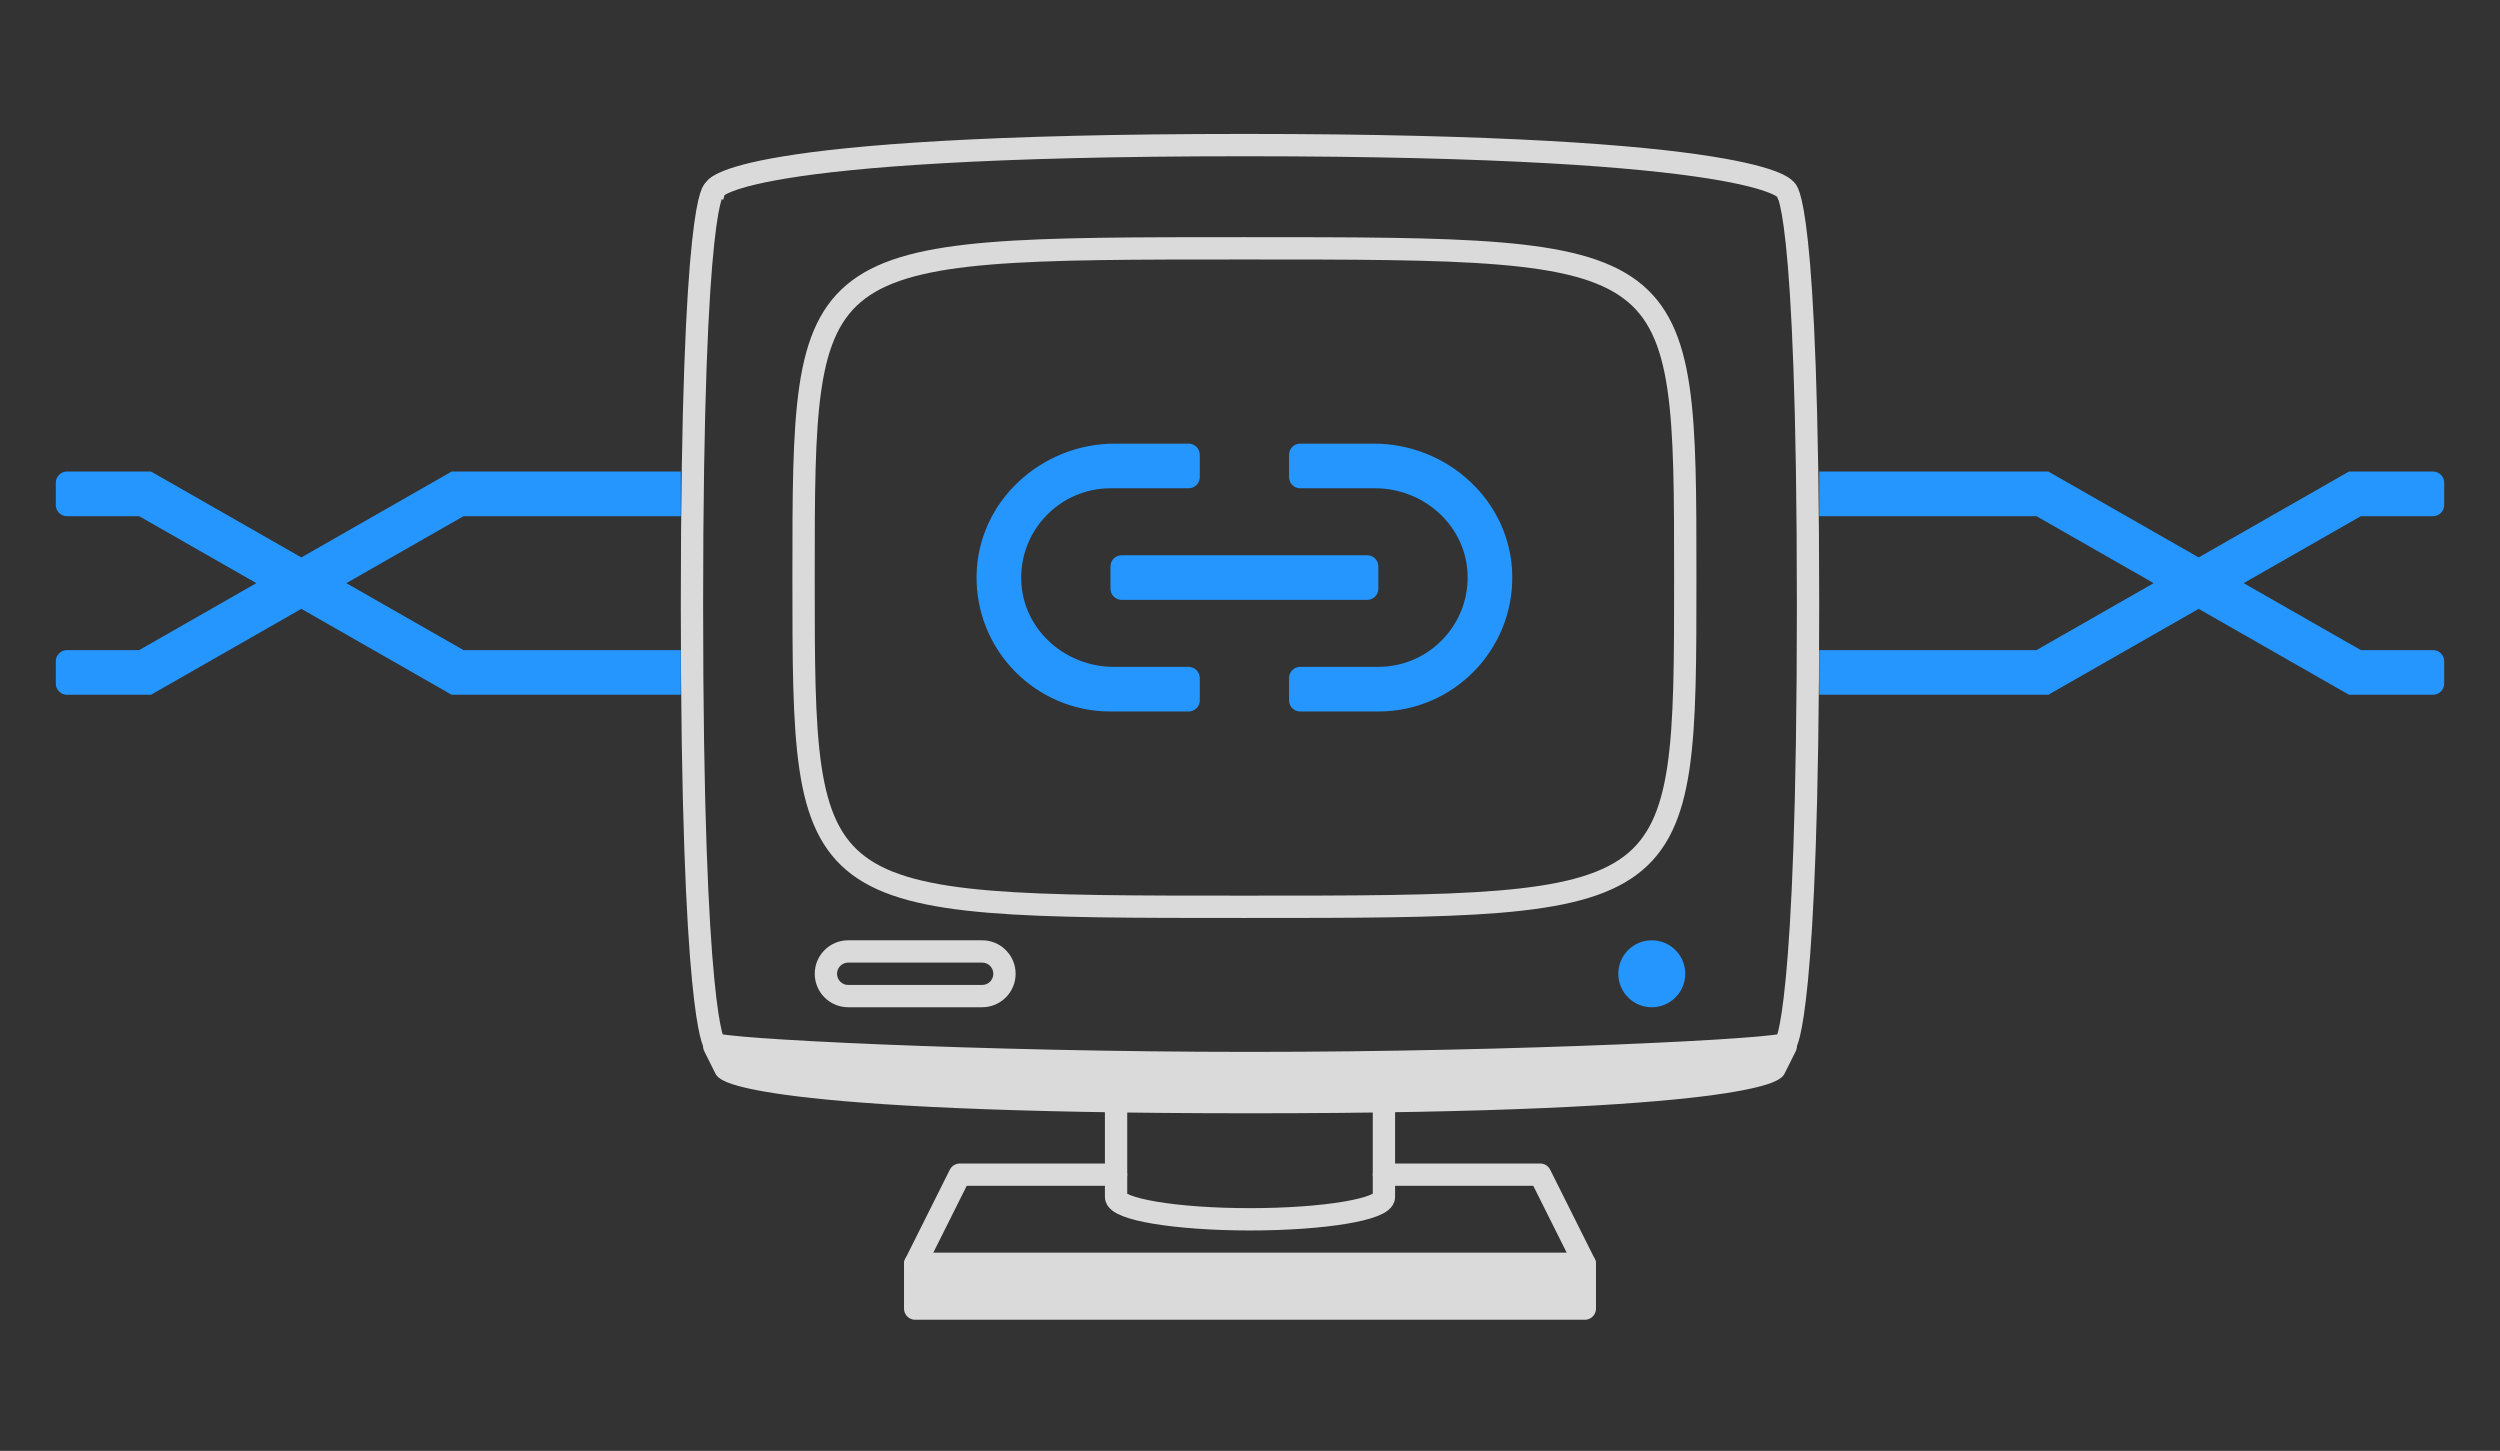 <?xml version="1.0" encoding="UTF-8"?>
<svg width="224px" height="130px" viewBox="0 0 224 130" version="1.1" xmlns="http://www.w3.org/2000/svg" xmlns:xlink="http://www.w3.org/1999/xlink">
    <rect x="0" y="0" width="224" height="130" fill="#333333" stroke="none"/>
    <title>编组 57备份</title>
    <g id="页面-1" stroke="none" stroke-width="1" fill="none" fill-rule="evenodd">
        <g id="首页" transform="translate(-50, -1631)">
            <rect id="矩形" x="0" y="0" width="1920" height="4495"></rect>
            <g id="编组-57备份" transform="translate(50, 1631)">
                <rect id="矩形备份-23" x="0" y="0" width="224" height="130"></rect>
                <g id="编组" transform="translate(5, 13)">
                    <g id="编组-58" opacity="0.82" transform="translate(57, 0)">
                        <path d="M2,80.5 C2,80.5 0,78.25 0,41.25 C0,4.25 2,4 2,4 C2,4 3,0 49.5,0 C96,0 98,4 98,4 C98,4 100,4.25 100,41.25 C100,78.25 98,80.5 98,80.5 C98,81.053 74,82.25 50,82.25 C26,82.25 2,81.053 2,80.5 Z" id="Stroke-1" stroke="#FFFFFF" stroke-width="2"></path>
                        <path d="M49.5,68.25 C10,68.25 10,68.25 10,38.75 C10,9.25 10,9.25 49.5,9.25 C89,9.25 89,9.25 89,38.75 C89,68.25 89,68.25 49.5,68.25 Z" id="Stroke-3" stroke="#FFFFFF" stroke-width="2"></path>
                        <path d="M26,76.25 L14,76.25 C12.896,76.25 12,75.354 12,74.25 C12,73.146 12.896,72.25 14,72.25 L26,72.25 C27.104,72.25 28,73.146 28,74.25 C28,75.354 27.104,76.25 26,76.25 Z" id="Stroke-5" stroke="#FFFFFF" stroke-width="2"></path>
                        <path d="M88,74.25 C88,75.354 87.104,76.25 86,76.25 C84.896,76.25 84,75.354 84,74.25 C84,73.146 84.896,72.25 86,72.25 C87.104,72.25 88,73.146 88,74.25" id="Fill-7" fill="#FFFFFF"></path>
                        <path d="M62,94.25 C62,95.354 56.627,96.25 50,96.25 C43.373,96.25 38,95.354 38,94.25 L38,84.25 L49,84.25 L62,84.25 L62,94.25 Z" id="Stroke-11" stroke="#FFFFFF" stroke-width="2"></path>
                        <polyline id="Stroke-13" stroke="#FFFFFF" stroke-width="2" stroke-linecap="round" stroke-linejoin="round" points="62 92.25 76 92.25 80 100.25 20 100.25 24 92.25 38 92.25"></polyline>
                        <polygon id="Fill-15" fill="#FFFFFF" points="20 104.25 80 104.25 80 100.25 20 100.25"></polygon>
                        <polygon id="Stroke-17" stroke="#FFFFFF" stroke-width="2" stroke-linecap="round" stroke-linejoin="round" points="20 104.25 80 104.25 80 100.25 20 100.25"></polygon>
                        <path d="M50,85.75 C5,85.75 3,82.75 3,82.75 L2,80.75 C2,80.75 22,82.75 50,82.75 C78,82.75 98,80.75 98,80.75 L97,82.75 C97,82.75 95,85.75 50,85.75" id="Fill-25" fill="#FFFFFF"></path>
                        <path d="M50,85.75 C5,85.75 3,82.75 3,82.75 L2,80.75 C2,80.75 22,82.75 50,82.75 C78,82.75 98,80.75 98,80.75 L97,82.75 C97,82.75 95,85.75 50,85.75 Z" id="Stroke-26" stroke="#FFFFFF" stroke-width="2" stroke-linecap="round" stroke-linejoin="round"></path>
                    </g>
                    <g id="编组-58" transform="translate(0, 26.75)" fill="#2696FF">
                        <path d="M101.5,20 L94.783,20 C90.526,20 86.803,16.795 86.519,12.548 C86.206,7.891 89.907,4 94.5,4 L101.5,4 C102.052,4 102.5,3.553 102.5,3 L102.5,1 C102.5,0.447 102.052,0 101.5,0 L94.898,0 C88.291,0 82.623,5.169 82.502,11.775 C82.379,18.506 87.798,24 94.5,24 L101.5,24 C102.052,24 102.5,23.553 102.5,23 L102.5,21 C102.5,20.447 102.052,20 101.5,20" id="Fill-27"></path>
                        <path d="M118.102,0 L111.5,0 C110.948,0 110.5,0.447 110.5,1 L110.5,3 C110.5,3.553 110.948,4 111.5,4 L118.217,4 C122.474,4 126.197,7.205 126.482,11.452 C126.794,16.109 123.092,20 118.5,20 L111.5,20 C110.948,20 110.5,20.447 110.5,21 L110.5,23 C110.5,23.553 110.948,24 111.5,24 L118.5,24 C125.202,24 130.621,18.506 130.498,11.775 C130.377,5.169 124.709,0 118.102,0" id="Fill-28"></path>
                        <path d="M94.5,11 L94.5,13 C94.5,13.553 94.948,14 95.5,14 L117.5,14 C118.052,14 118.5,13.553 118.5,13 L118.5,11 C118.5,10.447 118.052,10 117.5,10 L95.5,10 C94.948,10 94.5,10.447 94.5,11" id="Fill-29"></path>
                        <path d="M22,10.196 L8.531,2.5 L1,2.5 C0.448,2.5 0,2.947 0,3.5 L0,5.5 C0,6.052 0.448,6.5 1,6.5 L7.469,6.5 L17.969,12.5 L7.469,18.5 L1,18.5 C0.448,18.5 0,18.947 0,19.5 L0,21.5 C0,22.052 0.448,22.5 1,22.5 L8.531,22.5 L22,14.803 L35.469,22.5 L56,22.5 L56,18.5 L36.531,18.5 L26.031,12.5 L36.531,6.5 L56,6.5 L56,2.5 L35.469,2.5 L22,10.196 Z" id="Fill-30"></path>
                        <path d="M213,6.5 C213.552,6.5 214,6.053 214,5.5 L214,3.5 C214,2.947 213.552,2.5 213,2.5 L205.469,2.5 L192,10.196 L178.531,2.5 L158,2.5 L158,6.5 L177.469,6.5 L187.969,12.5 L177.469,18.5 L158,18.5 L158,22.5 L178.531,22.5 L192,14.804 L205.469,22.5 L213,22.5 C213.552,22.5 214,22.053 214,21.5 L214,19.5 C214,18.947 213.552,18.5 213,18.5 L206.531,18.5 L196.031,12.5 L206.531,6.5 L213,6.5 Z" id="Fill-31"></path>
                    </g>
                    <path d="M145,74.25 C145,75.354 144.104,76.25 143,76.25 C141.896,76.25 141,75.354 141,74.25 C141,73.146 141.896,72.25 143,72.25 C144.104,72.25 145,73.146 145,74.25 Z" id="Stroke-9" stroke="#2696FF" stroke-width="2" fill="#2696FF"></path>
                </g>
            </g>
        </g>
    </g>
</svg>